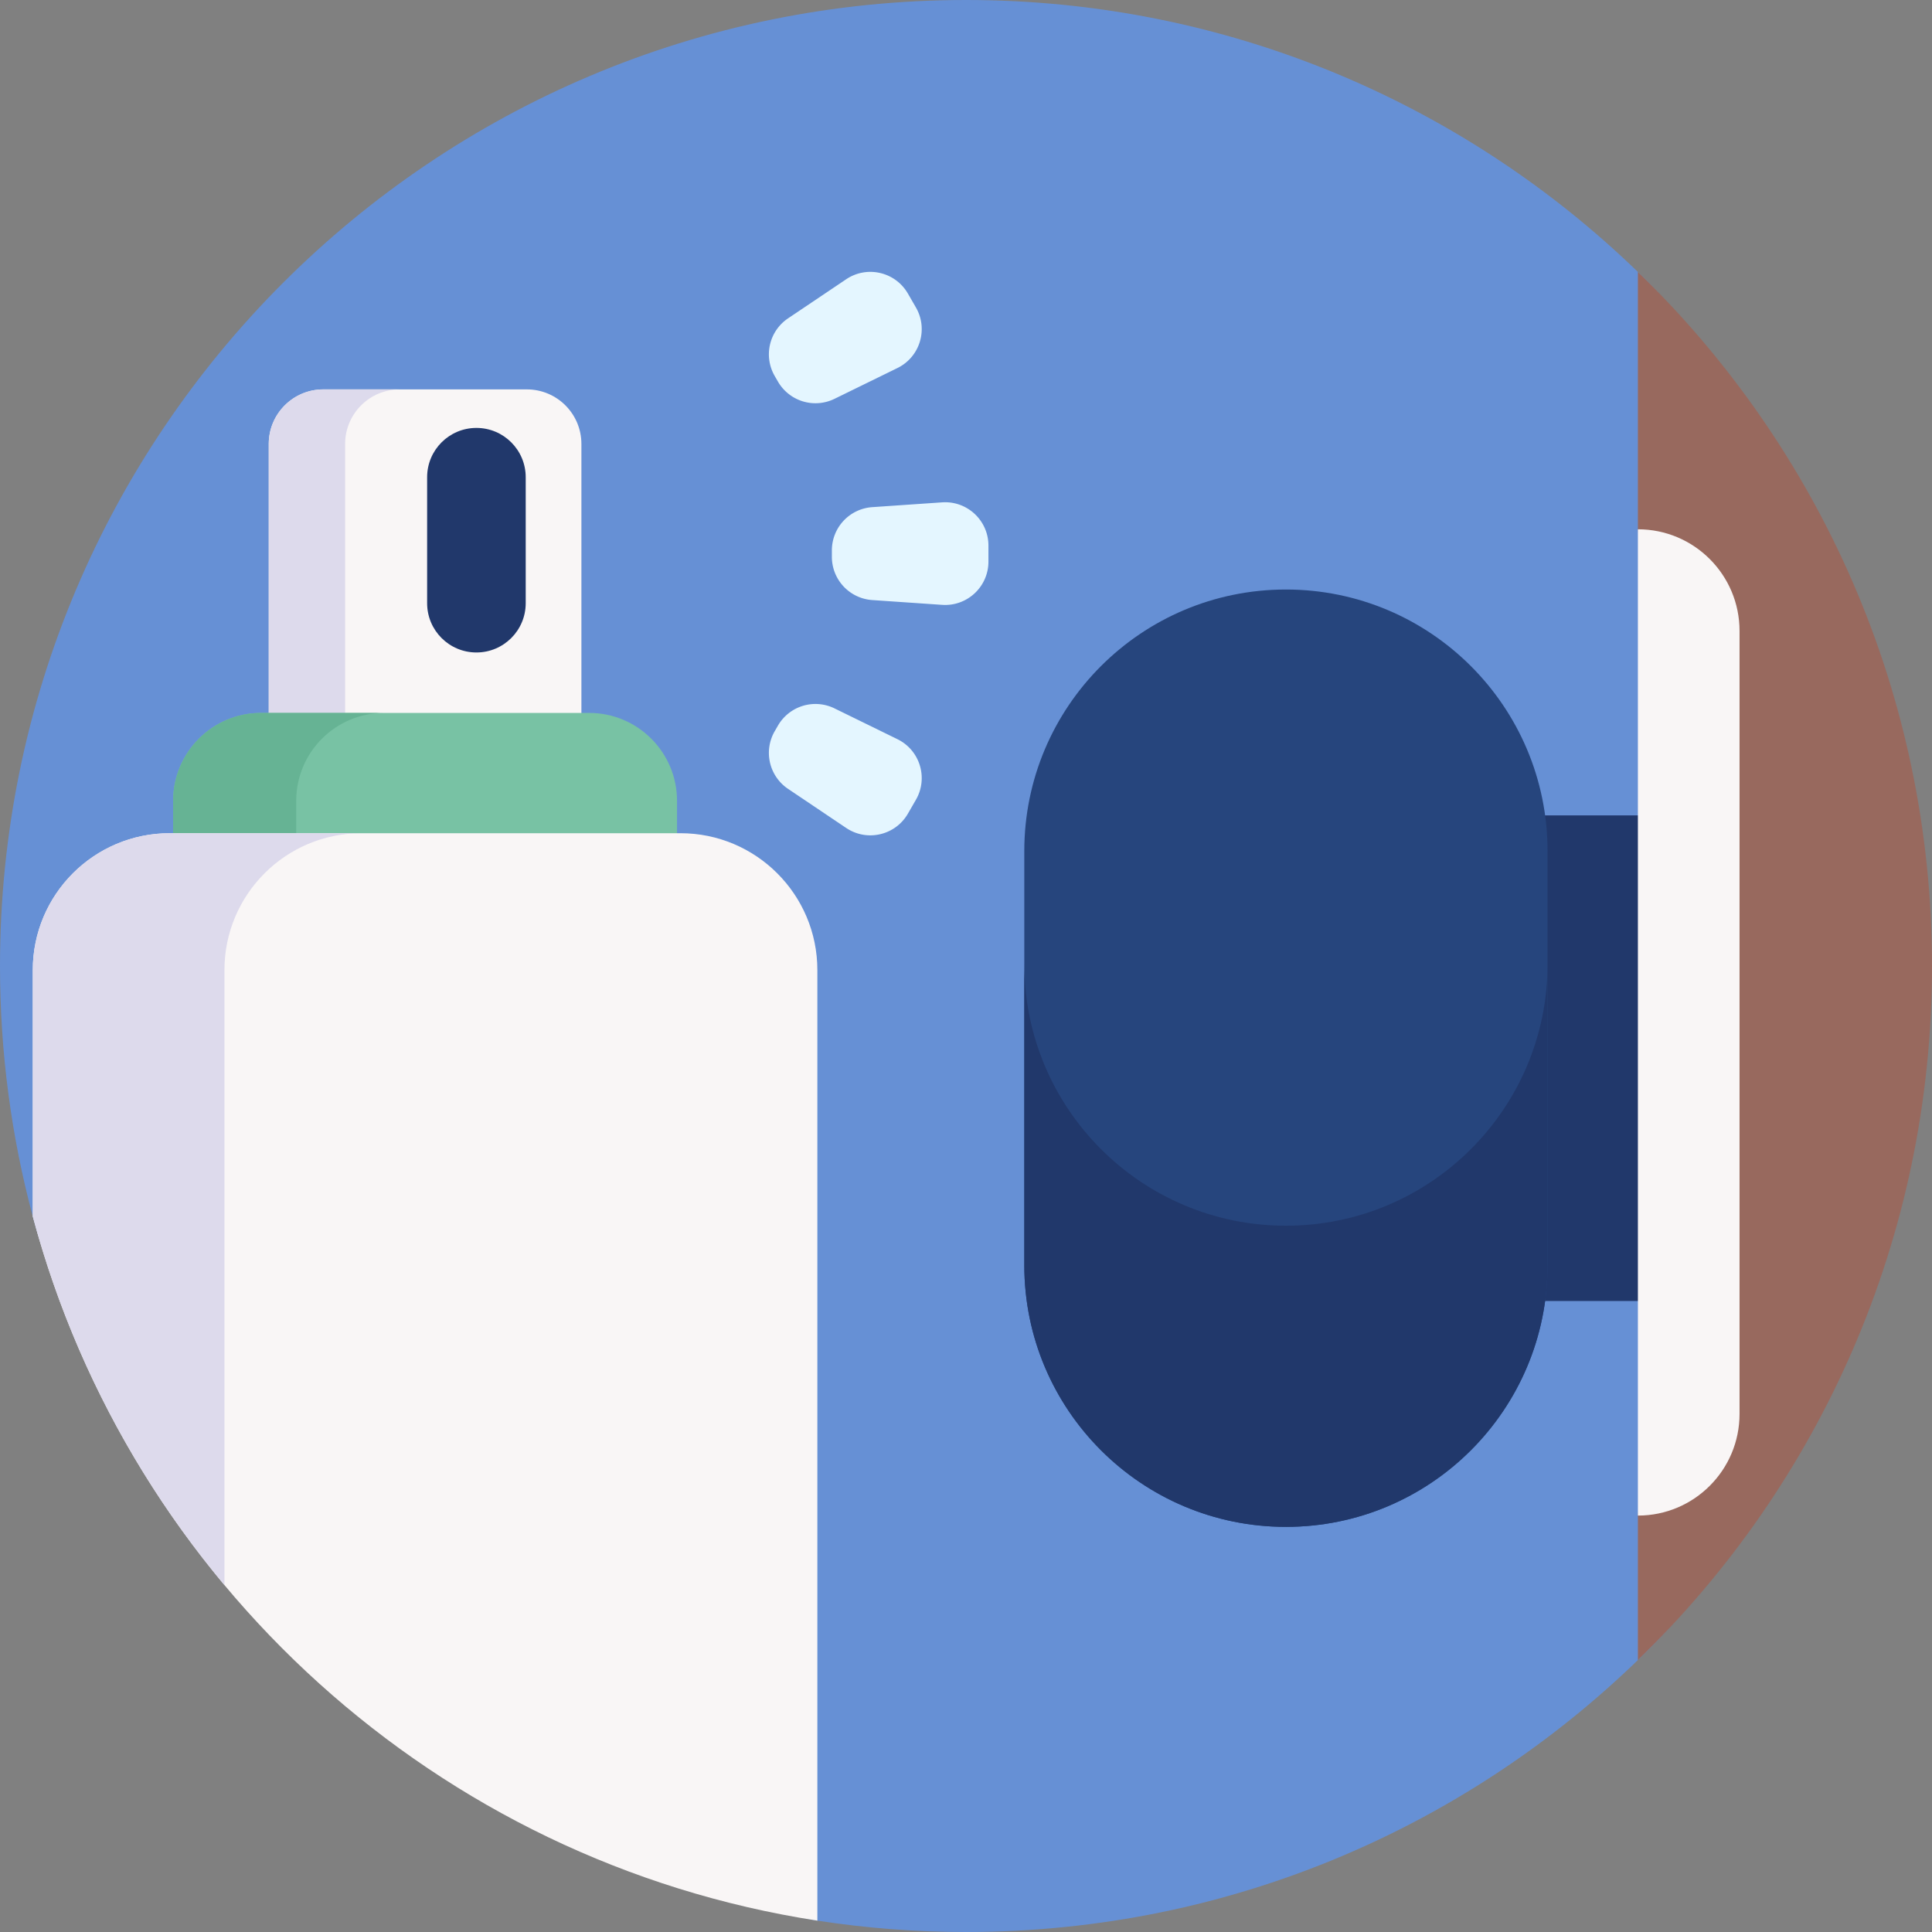 <?xml version="1.0" encoding="UTF-8"?>
<svg xmlns="http://www.w3.org/2000/svg" xmlns:xlink="http://www.w3.org/1999/xlink" xmlns:svgjs="http://svgjs.com/svgjs" version="1.1" width="512" height="512" x="0" y="0" viewBox="0 0 512 512" style="enable-background:new 0 0 512 512" xml:space="preserve" class="">
  <rect x="0" y="0" width="512" height="512" fill="#808080" stroke="none"/>
  <g>
    <path fill="#6690d5" d="M486.401 256c0 70.692-3.054 134.692-49.381 181.019S326.692 512 256 512c-13.395 0-26.55-1.029-39.39-3.012-48.297-7.459-102.701-102.429-138.109-132.91-38.406-33.063-56.327-3.319-69.817-53.717C3.02 301.197 0 278.951 0 256 0 114.615 114.615 0 256 0c69.2 0 131.986 27.456 178.061 72.069 48.062 46.538 52.34 111.746 52.34 183.931z" data-original="#9d66d5" class=""></path>
    <path fill="#21386b" d="M382.184 216.086h75.819v128.693h-75.819z" data-original="#21386b"></path>
    <path fill="#26457d" d="M340.783 404.637c-38.293 0-69.335-31.042-69.335-69.335V225.563c0-38.293 31.042-69.335 69.335-69.335 38.293 0 69.335 31.042 69.335 69.335v109.739c-.001 38.293-31.043 69.335-69.335 69.335z" data-original="#26457d"></path>
    <path fill="#21386b" d="M410.122 255.487v79.81c0 38.29-31.04 69.34-69.34 69.34-38.29 0-69.33-31.05-69.33-69.34v-79.81c0 38.29 31.04 69.34 69.33 69.34 38.3 0 69.34-31.05 69.34-69.34z" data-original="#21386b"></path>
    <path fill="#98695e" d="M512 256c0 72.18-29.88 137.39-77.94 183.93v-38.286l13.468-130.689-13.468-130.688V72.07C482.12 118.61 512 183.82 512 256z" data-original="#98695e"></path>
    <path fill="#f9f6f6" d="M434.06 401.644V140.267c14.876 0 26.936 12.06 26.936 26.936v207.505c0 14.876-12.06 26.936-26.936 26.936z" data-original="#f9f6f6" class=""></path>
    <g fill="#e4f6ff">
      <path d="m205.304 193.784.856-1.482a11.481 11.481 0 0 1 14.991-4.572l16.678 8.162c5.974 2.923 8.222 10.295 4.897 16.055l-2.126 3.683c-3.325 5.76-10.833 7.498-16.352 3.787l-15.407-10.363a11.483 11.483 0 0 1-3.537-15.27zM220.455 147.567v-1.712a11.481 11.481 0 0 1 10.697-11.455l18.525-1.271c6.635-.455 12.268 4.805 12.268 11.455v4.253c0 6.651-5.633 11.911-12.268 11.455l-18.525-1.271a11.48 11.48 0 0 1-10.697-11.454zM206.16 101.121l-.856-1.482a11.483 11.483 0 0 1 3.536-15.269l15.407-10.363c5.519-3.712 13.027-1.973 16.352 3.787l2.126 3.683c3.325 5.76 1.077 13.131-4.897 16.055l-16.678 8.162a11.482 11.482 0 0 1-14.99-4.573z" fill="#e4f6ff" data-original="#e4f6ff"></path>
    </g>
    <path fill="#f9f6f6" d="M139.619 103.193H85.68c-7.985 0-14.459 6.473-14.459 14.459V219.31c0 7.985 6.473 14.459 14.459 14.459h53.939c7.985 0 14.459-6.473 14.459-14.459V117.651c-.001-7.985-6.474-14.458-14.459-14.458z" data-original="#f9f6f6" class=""></path>
    <path fill="#dddaec" d="M105.921 233.766H85.679c-7.984 0-14.458-6.475-14.458-14.458V117.651c0-7.988 6.475-14.458 14.458-14.458h20.242c-7.984 0-14.458 6.47-14.458 14.458v101.656c0 7.984 6.474 14.459 14.458 14.459z" data-original="#dddaec"></path>
    <path fill="#78c2a4" d="M156.117 188.93H69.181c-12.87 0-23.304 10.434-23.304 23.304V376.08c0 12.87 10.434 23.304 23.304 23.304h86.937c12.87 0 23.304-10.434 23.304-23.304V212.234c-.001-12.871-10.434-23.304-23.305-23.304z" data-original="#78c2a4"></path>
    <path fill="#66b394" d="M101.805 399.382H69.18c-12.868 0-23.303-10.436-23.303-23.303V212.234c0-12.875 10.436-23.303 23.303-23.303h32.625c-12.868 0-23.303 10.429-23.303 23.303v163.845c0 12.867 10.435 23.303 23.303 23.303z" data-original="#66b394"></path>
    <path fill="#f9f6f6" d="M216.61 257.09v251.9c-100.68-15.55-182-89.77-207.92-186.63v-65.27c0-20.04 16.25-36.28 36.28-36.28h135.35c20.04 0 36.29 16.24 36.29 36.28z" data-original="#f9f6f6" class=""></path>
    <path fill="#dddaec" d="M95.77 220.81c-20.04 0-36.29 16.24-36.29 36.28v162.98c-23.48-28.1-41.05-61.3-50.79-97.71v-65.27c0-20.04 16.25-36.28 36.28-36.28z" data-original="#dddaec"></path>
    <path fill="#21386b" d="M126.256 172.912c-7.214 0-13.063-5.848-13.063-13.063v-33.382c0-7.214 5.848-13.063 13.063-13.063 7.214 0 13.063 5.848 13.063 13.063v33.382c0 7.215-5.849 13.063-13.063 13.063z" data-original="#21386b"></path>
  </g>
</svg>
